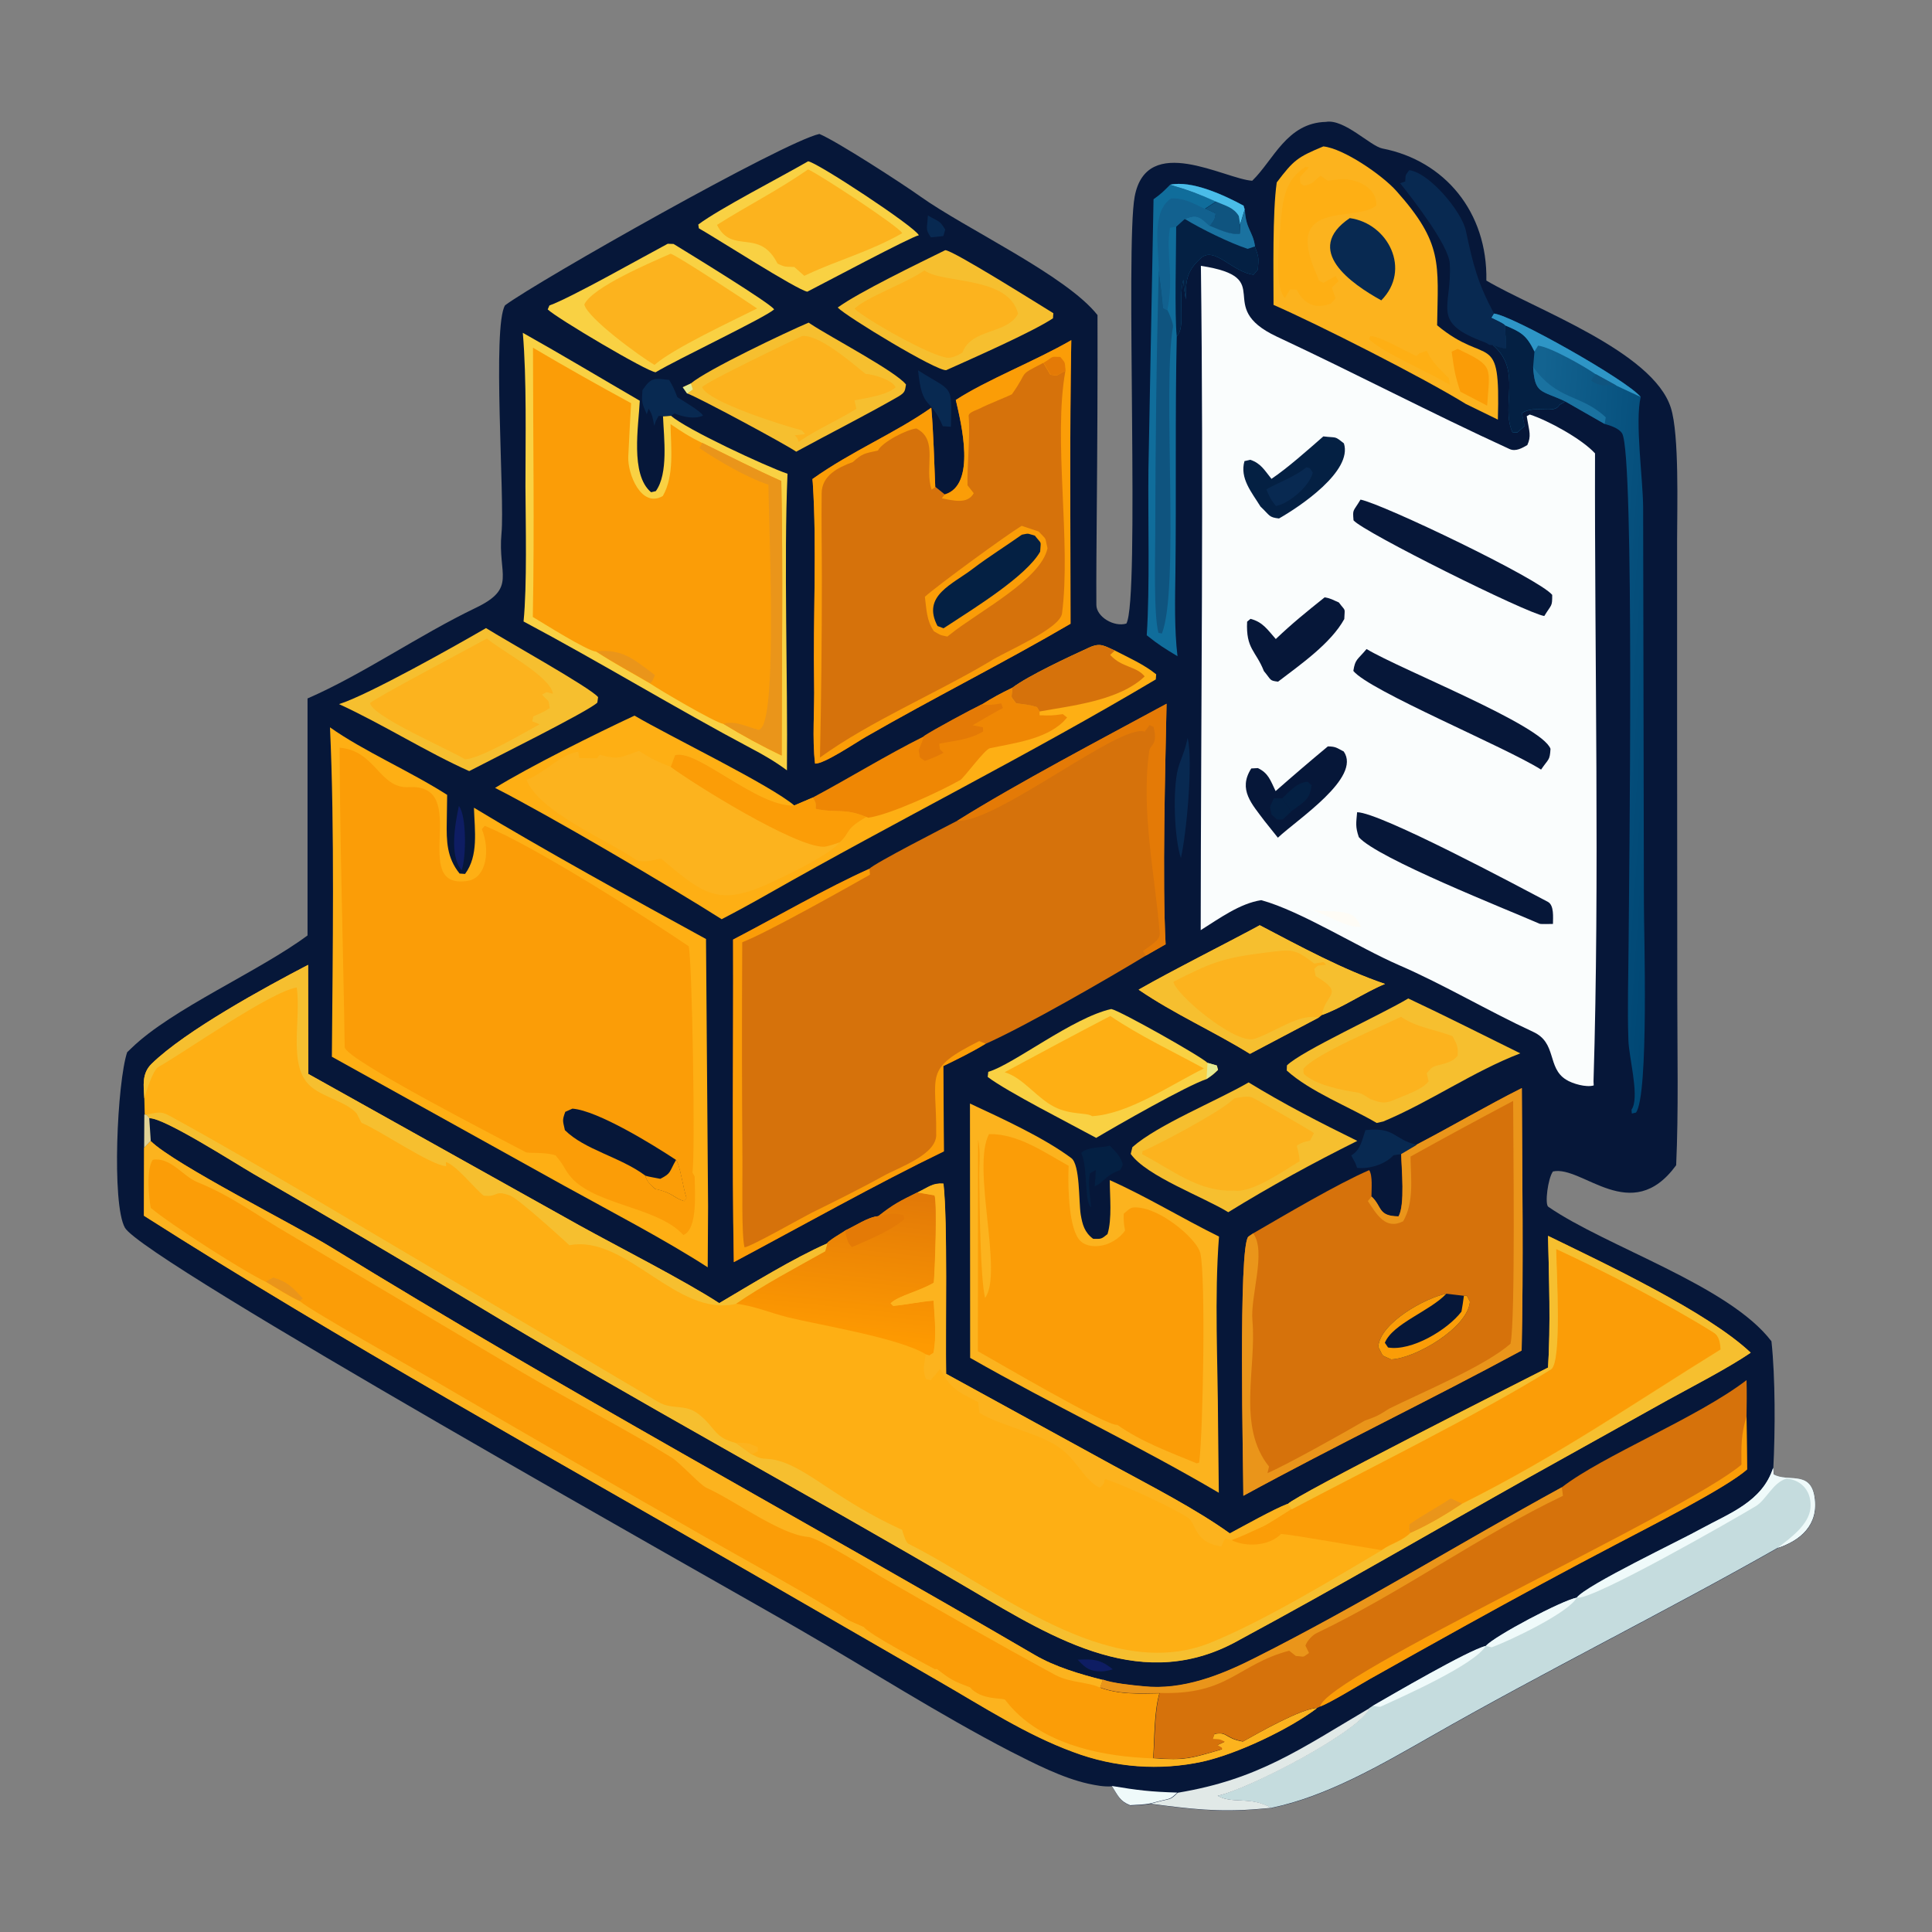 <?xml version="1.0" encoding="utf-8"?>
<!-- Generator: Adobe Illustrator 21.1.0, SVG Export Plug-In . SVG Version: 6.00 Build 0)  -->
<svg version="1.1" id="Слой_1" xmlns="http://www.w3.org/2000/svg" xmlns:xlink="http://www.w3.org/1999/xlink" x="0px" y="0px"
	 viewBox="0 0 1024 1024" style="enable-background:new 0 0 1024 1024;" xml:space="preserve">
<rect x="0" y="0" width="1024" height="1024" fill="#808080" stroke="none"/>
<style type="text/css">
	.st0{fill:#061739;}
	.st1{fill:#C5DCDE;}
	.st2{fill:#EFFAFA;}
	.st3{fill:#E1E9E7;}
	.st4{fill:#FEAF14;}
	.st5{fill:#FB9D07;}
	.st6{fill:#EA951A;}
	.st7{fill:#F6BF2F;}
	.st8{fill:url(#SVGID_1_);}
	.st9{fill:#E47A06;}
	.st10{fill:#FCB31E;}
	.st11{fill:#FAFDFD;}
	.st12{fill:#042043;}
	.st13{fill:#082951;}
	.st14{fill:#FEFCF6;}
	.st15{fill:#D6720B;}
	.st16{fill:#F9D143;}
	.st17{fill:#EF8704;}
	.st18{fill:url(#SVGID_2_);}
	.st19{fill:#2E95C6;}
	.st20{fill:#1A72A0;}
	.st21{fill:#0F547F;}
	.st22{fill:#106D9B;}
	.st23{fill:#4ABCE8;}
	.st24{fill:#12618F;}
	.st25{fill:#E5EA93;}
	.st26{fill:#0E1D63;}
	.st27{fill:#E0D295;}
</style>
<path class="st0" d="M581.7,167c0.1,35.2-0.1,70.5-0.4,105.7c-0.1,15.9-0.3,31.9-0.2,47.9c0,6.3,9.3,11.9,15.9,9.9
	c7.2-12.6-0.6-199.8,4.4-226.3c6.4-34,47.8-9.3,62.3-8.4C675,84.9,682,65.1,702.8,64.6c9.7-1.7,23.6,12.9,29.9,14.1
	c32.9,6.4,55.8,33.6,55.1,70c25.2,15,88.4,37.5,97.8,67.5c4.5,14.2,3.3,53.1,3.3,69.5V380l0.1,148.7c0,28.7,0.7,60.6-0.6,88.9
	c-23.8,32.6-49.7-0.1-65.3,3.3c-2.7,3.7-4.4,17.3-2.5,18.7c30.7,21.2,95.8,41.7,118.3,71.3c2.1,19.2,2,47.8,1,67.2l0.3,3.5
	c7.6,4.3,19.4-2.3,21.6,11.9c2.3,14.9-7.6,23.1-19.5,27c-60.6,34.4-123.8,65.6-184.3,100.2c-26,14.8-54.8,31.6-84.1,37.6l-6.9,0.6
	c-21.6,1.8-36,0-57.5-2.8c-2.9,0.6-7.3,0.7-10.4,0.9c-5.6-2.3-6.5-5.1-9.7-10.2c-4.3,0.3-8.4-0.5-12.6-1.4
	c-13.9-3.1-28.6-10.7-41.4-17.2c-37.6-19.5-74.3-43-111-64.2C383,839.9,75.9,668,66.2,650.7c-7.1-12.6-4.1-77.2,1.2-93l2.3-2.2
	c21.4-20.8,67.6-40.6,93.3-59.7V370.2c29.4-12.8,59.1-33.6,89.1-48c22.1-10.6,11.6-17.5,13.7-39.5c1.8-18.3-5-109.8,1.9-120.9
	c17.7-13.1,147.9-86.8,166.6-90.8c9.3,3.9,43.2,25.8,53.6,33.2C511.9,121.3,565.2,146,581.7,167z"/>
<path class="st1" d="M939.8,778l0.3,3.5c7.6,4.3,19.4-2.3,21.6,11.9c2.3,14.9-7.6,23.1-19.5,27c-60.6,34.4-123.8,65.6-184.3,100.2
	c-26,14.8-54.8,31.6-84.1,37.6c-11.9-6.4-20.1-1.8-28.6-6.4c16-3.3,76-34.4,80.6-46.5l1.8-1.2c10.1-5.8,50.5-29.4,59.8-31.7
	c5.1-5.5,40.2-24,48.2-25.6c5.2-6.8,55.1-30.4,66.3-36.7C916.6,802.1,934.1,795.9,939.8,778z"/>
<path class="st2" d="M939.8,778l0.3,3.5c7.6,4.3,19.4-2.3,21.6,11.9c2.3,14.9-7.6,23.1-19.5,27c6.7-5.2,16.6-12.2,17.4-21.2
	c0.7-8.4-4.4-14.8-12.7-15.5c-7.2,2-10.7,11.2-16.3,14.6c-12.6,7.6-87.3,50.3-94.8,48.5c5.2-6.8,55.1-30.4,66.3-36.7
	C916.6,802.1,934.1,795.9,939.8,778z"/>
<path class="st2" d="M727.7,904.1c10.1-5.8,50.5-29.4,59.8-31.7c-6.1,10-43.4,26.5-55.6,32.1C731.2,904.9,728.7,904.3,727.7,904.1z"
	/>
<path class="st2" d="M787.5,872.4c5.1-5.5,40.2-24,48.2-25.6c-4.3,8-35.6,22.9-45.1,26.3L787.5,872.4z"/>
<path class="st3" d="M726,905.3c-4.7,12.2-64.6,43.3-80.6,46.5c8.4,4.6,16.7-0.1,28.6,6.4l-6.9,0.6c-21.6,1.8-36,0-57.5-2.8l6-1.5
	c5-1.2,5-0.7,8.6-4.3C667,943.1,689,927.1,726,905.3z"/>
<path class="st2" d="M589.3,946.6c13.8,2.3,20.8,3.1,34.7,3.5c-3.6,3.5-3.6,3.1-8.6,4.3l-6,1.5c-2.9,0.6-7.3,0.7-10.4,0.9
	C593.5,954.6,592.6,951.8,589.3,946.6z"/>
<path class="st4" d="M76.5,582.2c-0.4-6.8-1.4-13.2,3.8-18.3c17.8-17.5,60.5-40.8,83-52.5l0.1,57.8l143.9,80.4
	c19.7,10.9,56,29.4,73.9,41.1c17.1-10.1,39.3-23.8,57.3-31.7c0.6-1.3,7.9-5.6,9.6-6.7c5.5-2.5,12.2-7.2,17.5-7.6
	c8.4-6.6,11.3-7.9,20.7-12.6c6.1-2.9,8-5.1,13.8-4.7c2.3,20.9,1,77.1,1.4,100.8l89,48.8c19.5,10.6,43.6,23,61.4,35.8
	c8.1-4.3,22.8-12.6,30.7-15.7c3.3-4.3,123.4-64.9,137.9-72.3c1.4-22.1,0.5-47.7,0-69.8c29.9,14.6,84.4,40.2,107.4,61.9
	c-11.9,8.1-30.7,17.8-43.8,25l-74.3,41.4c-50.9,28.6-101.1,57.9-152.5,85.6c-51,29.1-97.8,0.1-142.8-26.4
	c-87.1-51.2-176.9-99.5-263.6-151.8c-38.6-23.3-77.5-46.1-116.6-68.6c-10-5.8-47.1-29.6-55-29.5l-1.6-1.7l-1-0.1L76.5,582.2z"/>
<path class="st5" d="M824.7,661.9c26.1,12.1,58.8,28.9,83.5,44.3c3.1,2,3.5,5.8,3.7,9c-47.6,29.4-85.7,56.1-137.1,81.8
	c-8.6,5.7-17.8,11.2-27.3,15.4c-4.4,4.4-9.6,5.2-15.3,9.2c-12.2-1.9-45.7-8-53.3-8.6c-2.1-2.1-7.1-2.9-10.1-3.7
	c3.5-1.6,11.9-7.2,15.6-9.5c38.4-20.4,100.5-51.1,137.5-74.2C827.7,722.2,824.9,674.1,824.7,661.9z"/>
<path class="st6" d="M747.6,812.5c-1-2.5-0.6-1-0.5-4.6c7.6-5.3,14.4-8.8,21.9-13.7l5.9,2.8C766.3,802.8,757.1,808.3,747.6,812.5z"
	/>
<path class="st7" d="M77.4,590.8c5.5-0.9,7.5-2.2,12.3,0.5c26.2,14.3,53.5,30.3,79.2,45.4l179.9,106.3c7.7,4.6,14.3,0.7,21.7,6.7
	c8.9,7.1,7.9,12.2,19.5,15.1l8.4,6c4.6,2.2,4.3,2.2,9.1,2.5c9.4,0.6,20.7,8.2,28.7,13.5c13.8,9.2,25.4,16.4,40.5,23.4l1.4,0.6
	c0.6,1.9,1.9,6.7,3.5,7.5c45.5,22.7,105.4,74.3,159.9,52.4c28-11.3,64.8-33.6,90.8-49c5.6-3.9,10.8-4.7,15.3-9.2
	c9.5-4.2,18.7-9.7,27.3-15.4c51.4-25.7,89.5-52.3,137.1-81.8c-0.2-3.2-0.6-7.1-3.7-9c-24.8-15.5-57.5-32.3-83.5-44.3
	c0.2,12.2,3.1,60.2-2.7,63.8c-36.9,23.1-99.1,53.8-137.5,74.2l-2-2.8c3.3-4.3,123.4-64.9,137.9-72.3c1.4-22.1,0.5-47.7,0-69.8
	c29.9,14.6,84.4,40.2,107.4,61.9c-11.9,8.1-30.7,17.8-43.8,25l-74.3,41.4c-50.9,28.6-101.1,57.9-152.5,85.6
	c-51,29.1-97.8,0.1-142.8-26.4c-87.1-51.2-176.9-99.5-263.6-151.8c-38.6-23.3-77.5-46.1-116.6-68.6c-10-5.8-47.1-29.6-55-29.5
	L77.4,590.8z"/>
<linearGradient id="SVGID_1_" gradientUnits="userSpaceOnUse" x1="441.947" y1="-3329.768" x2="450.081" y2="-3406.32" gradientTransform="matrix(1 0 0 1 0 4038)">
	<stop  offset="0" style="stop-color:#FE9A01"/>
	<stop  offset="1" style="stop-color:#E37A07"/>
</linearGradient>
<path class="st8" d="M465.4,644.6c8.4-6.6,11.3-7.9,20.7-12.6l9.3,1.5c1.5,3.9,0.2,40.3-0.4,46.3c-8,4.7-18.5,6.8-22.9,10.9l1.4,1.4
	c7.2-0.7,14.9-2.3,21.4-2.8c0.5,8.9,1.7,19.1-0.1,27.7l-2.2,1.4l-1.9-0.6c-13.9-8.6-56.3-15.5-72.7-19.5c-9.4-2.3-18.9-6.4-28.1-7.3
	c13.7-9.7,32.4-19.5,47.4-27.9l1.1-4.2c0.6-1.3,7.9-5.6,9.6-6.7C453.4,649.7,460,645.1,465.4,644.6z"/>
<path class="st9" d="M465.4,644.6c5.6-1.1,8-2.1,13.6-0.5l0.3,2.1c-7.2,6.2-18.9,10.9-27.8,14.8c-2.7-2.9-2.7-4.9-3.6-8.8
	C453.4,649.7,460,645.1,465.4,644.6z"/>
<path class="st7" d="M76.5,582.2c-0.4-6.8-1.4-13.2,3.8-18.3c17.8-17.5,60.5-40.8,83-52.5l0.1,57.8l143.9,80.4
	c19.7,10.9,56,29.4,73.9,41.1c17.1-10.1,39.3-23.8,57.3-31.7l-1.1,4.2c-15,8.4-33.6,18.3-47.4,27.9c-31.5,7.2-58-36.9-88.2-31.1
	c0,0-26.6-24.5-31.4-26.3c-8.9-3.3-5.9,1-14.1,0c-4.6-3.6-14.6-16.3-20-17.8l0.2,2.2c-8.1-0.4-35.5-19.2-44.7-22.9
	c-0.5-0.2-2.5-4.8-2.8-5.1c-5.2-6-17.5-8.5-24.1-14.1c-12.6-10.5-5.2-34.8-7.6-52.6c-13.8,2.1-58.8,33.9-73.3,42.1
	C81.1,566.9,77.4,578.9,76.5,582.2z"/>
<path class="st10" d="M486.2,632c6.1-2.9,8-5.1,13.8-4.7c2.3,20.9,1,77.1,1.4,100.8l89,48.8c19.5,10.6,43.6,23,61.4,35.8
	c8.1-4.3,22.8-12.6,30.7-15.7l2,2.8c-3.7,2.3-12,7.8-15.6,9.5c-5.1,2.3-10.9,5.2-16.1,7l-3.4-0.8c-1.4,2.4-0.8,1-2,4.2
	c-15.1-2.4-12.8-12.1-18.1-15.5c-8.2-5.3-31.1-15.9-41.5-19.6c-4.6-1.6-0.3,1-5.1,3.9c-8.4-4.7-10.8-12.9-19.8-20.2
	c-10.4-8.4-32-12.2-43.8-19.5c-0.2-1.9-0.5-3.7-0.6-5.6c-8.9-4.7-14.5-6.7-19.2-16c-0.3-0.6-0.6-1-1-1.6c-1.6,1.9-3.3,3.9-5,5.9
	l-2.6-0.6c-1.8-5.3-0.8-7.1-0.1-13l1.9,0.6l2.2-1.4c1.8-8.6,0.6-18.7,0.1-27.7c-6.5,0.4-14.2,2.1-21.4,2.8l-1.4-1.4
	c4.4-4.2,15-6.2,22.9-10.9c0.6-6,1.9-42.5,0.4-46.3L486.2,632z"/>
<path class="st5" d="M652.8,816.3c5.1-1.8,11-4.7,16.1-7c3.1,0.8,8.1,1.6,10.1,3.7C672.9,819.4,660.4,820.2,652.8,816.3z"/>
<path class="st10" d="M390,764.7c5.9,0.1,6-0.2,11.6,2.3l0.1,2.2l-3.3,1.7L390,764.7z"/>
<path class="st11" d="M636.5,140.9c41.2,6.3,6,21.4,40.2,37.5c41.3,19.3,82.1,40.7,123.4,59.6c3.3,1.5,6.8-0.6,9.4-2.1
	c2.2-4.7,1-7.6,0.1-13l-0.4-2.3l1.6-0.9c9.7,3.1,27.7,13,34.6,20.6c-0.3,107.6,2.5,226.1-0.8,332.8l0.1,2.2
	c-3.9,1.2-11.3-0.9-14.7-3.1c-10.1-6.3-4.7-19.5-17.4-25.3c-23.6-10.9-47.6-25.2-71.2-35.4c-21.4-9.3-51.8-28.6-72.9-34.4
	c-11.3,1.7-22.2,9.7-32.1,15.9C636.5,376.7,638,257.1,636.5,140.9z"/>
<path class="st0" d="M721.1,264.8c11.8,2.3,94.6,41.9,101.6,50.5c0,6.4-0.2,4.7-4.2,11.2c-9.3-1.4-95.7-44.4-101.1-50.7
	C716.9,269.6,717.1,271.5,721.1,264.8z"/>
<path class="st0" d="M724.3,344c18.3,11,92.8,40.2,97.5,52.9c-0.4,6.3-0.9,5-5,11c-19.2-12.1-91.2-41.9-99.5-52.3
	C718.3,349.2,719.4,349.9,724.3,344z"/>
<path class="st0" d="M719.3,430.5c12.1,0,86.3,39.7,101.1,47.5c3.4,1.8,2.7,8.3,2.7,11.7c-1.4,0-6.4,0.2-7.1-0.1
	c-17.1-7.5-86.1-34.7-95.8-45.9C718.3,438.1,718.8,436.3,719.3,430.5z"/>
<path class="st0" d="M703.8,395.6c4.3,0.1,4.5,0.7,8.4,2.7c9.6,13.8-24.5,35.9-34.9,45.7l-7.1-8.9c-6.6-8.9-14.2-16.6-7-27.8
	l3.5-0.2c5.6,2.7,6.6,6.4,9.4,12.2C685.2,411.3,694.4,403.4,703.8,395.6z"/>
<path class="st12" d="M679.5,423.2c4.6-4.2,7.7-8.3,13.6-8.9l2.1,1.9c-1,6.7-2.7,7.9-8.3,12c-0.9,0.6-1.9,1.3-2.7,1.9
	C682.8,427.2,681.6,426.1,679.5,423.2z"/>
<path class="st12" d="M684.2,430.3l-4.3,4c-4.2,0.2-2.1,0.6-6-2.6c-1-5.7-1.2-2.9,1.3-8.6l4.4,0.1
	C681.6,426.1,682.8,427.2,684.2,430.3z"/>
<path class="st12" d="M701.4,231.3c7.5,0.9,5.7-0.4,10.9,3.7c4.7,14.7-23.3,33.5-34.4,39.8c-5.5-0.6-4.7-1.5-9.8-6.3
	c-4.7-7.6-11.1-15-8.5-24.1l3.1-0.7c5.6,1.9,7.4,5.4,11.2,10.1C682.3,248.2,693.4,238.3,701.4,231.3z"/>
<path class="st13" d="M692.4,247.7c2.6,0.6,1.3-0.1,3.4,2.8c-1.7,7.2-12.6,16.4-19.5,17.7c-3-3.7-3.1-4.3-5.1-8.7
	c1.5-1.5,13.8-6.3,19.3-10.4L692.4,247.7z"/>
<path class="st0" d="M702.1,316.6c3.5,0.6,4.1,1.3,7.5,2.7c3.9,5.2,3.1,2.4,2.9,8.8c-7.1,12.9-23.2,24.1-35.1,33.2
	c-4.7-0.6-3.4-0.7-7.5-5.6c-4.3-10.9-9.6-11.7-8.9-26.2l1.8-1.5c6.5,1.7,8.9,5.6,13.4,10.7C684.9,330.4,692.7,324.1,702.1,316.6z"/>
<path class="st14" d="M696,482.4c6,1,12.6,0,18.3,1.7c4.4,1.3,5,3.5,7.2,7.2C713.7,491.7,703.8,485.3,696,482.4z"/>
<path class="st15" d="M507.4,435c32.3-20.2,76.8-43.5,110.9-62c-0.7,35.4-2.3,93.3-0.5,127.5l-10.5,6c-20.1,12.2-63.8,37.4-85,46.8
	c-7.6,4.6-14.6,8-22.4,11.8l0.3,45.2c-35.2,17-76.2,40-111.3,58.7c-1-56.2-0.2-114.6-0.4-171c22.5-11.7,49.8-27.5,72.2-37.5
	C463.9,457.3,500.7,438.5,507.4,435z"/>
<path class="st5" d="M388.6,498c22.5-11.7,49.8-27.5,72.2-37.5l0.3,3.1c-12.7,7.2-55.2,31.1-67.7,35.8c-0.2,38.9-0.2,77.8,0.1,116.7
	c0.1,9.2-0.6,38.2,1.1,45c3-0.1,29.9-15.4,35.4-18.2c11.4-5.6,26.7-13.2,38-19.5c8.4-4.7,29-11.5,28.2-22.5
	c0.3-31.9-7.1-34,22.8-49.1c1.1,0.5,2.3,0.8,3.4,1.4c-7.6,4.6-14.6,8-22.4,11.8l0.3,45.2c-35.2,17-76.2,40-111.3,58.7
	C387.9,612.8,388.8,554.4,388.6,498z"/>
<path class="st9" d="M507.4,435c32.3-20.2,76.8-43.5,110.9-62c-0.7,35.4-2.3,93.3-0.5,127.5l-10.5,6l-1.5-2.4
	c3.1-2.6,9.2-5.5,8.9-9.4c-2.6-31.4-10-65.1-5.6-96.5c0.5-3.7,4.8-3.2,2.3-12.9l-2.1-1l-2.6,3.5C594.4,382.8,527.6,436.6,507.4,435z
	"/>
<path class="st4" d="M174.9,385.5c17.6,12.5,42.4,23.2,62.1,35.8l-0.2,14.2c-0.2,10.3,0,19.1,6.8,27.5l2.9,0.2
	c7.2-9.7,5.1-22.9,4.7-35.1c34.3,20.8,87.1,50,123,69.6l1.1,141.8l-0.2,32.2c-22-14.3-52.7-30.3-76.2-43.3l-123-68.3
	C176.3,505.7,177.4,439.4,174.9,385.5z"/>
<path class="st5" d="M180,396.3c19.2,1.5,21,21.8,36.7,20.9c33.9-1.9-0.6,54.6,31.1,49.7c10.3-1.5,12-16.8,7.6-27.4l1.5-1.8
	c25.8,10.4,84.7,48,108.1,63.8c1.9,7.1,3.6,111.6,2,119.9l1.2,2.2c0,7.8,1.8,27.8-6,31c-14.4-15.9-50.5-15.7-61.7-33.5
	c-2.7-4.3-2.4-4.3-6-8.7c-5.3-1.9-14.5-1-15.8-1.7c-9.8-5.3-95.9-49.2-96-55.7C181.9,502.3,180.2,448.8,180,396.3z"/>
<path class="st0" d="M341.9,623c-13.4-9.9-31.9-13.5-42.5-24c-1.1-5.1-1.5-5,0.2-9.7l3.8-1.7c13.4,1,43,19.3,54.8,27.1
	c2.1,2.1,3.8,14.9,5.6,20.2l-1.2,1.7c-6.1-1.9-5.5-4.3-15.4-6.5C343.9,626.7,343.5,627.1,341.9,623z"/>
<path class="st5" d="M358.3,614.8c2.1,2.1,3.8,14.9,5.6,20.2l-1.2,1.7c-6.1-1.9-5.5-4.3-15.4-6.5c-3.5-3.5-3.8-2.9-5.4-7.1
	c2.7,0.8,5.3,1.1,8.1,1.7C355.8,621.8,354.5,621.5,358.3,614.8z"/>
<path class="st5" d="M79.9,604.8c12.6,12.4,76.9,44.7,95.8,56.4c122.3,75.2,248.8,143.6,372.8,216c10.6,6.2,24,10.2,36,13.2
	l-1.4,4.1c10.3,3.7,20.5,3.2,31.4,3c-2.9,10.3-2.5,23.3-3.3,34.4c17.3,1.3,20,0.1,36.5-4.7l-0.2-0.8l-2.3-1.4
	c1.3-0.6,2.6-1.2,3.9-1.8c-3.1-1.4-3.1-1.2-6.4-1.4l1-2.7c7.2-1.4,5.2,2.3,15.1,4c8.3-4.6,30.9-17.5,39.3-17.8
	c-14.8,11.2-42.2,24.2-60.5,28.3c-22.9,5-46.8,3.2-68.8-5.1c-24.8-9.1-47.7-24-70.6-37.2l-98.1-56.6
	C292.4,772.5,181.2,711.1,76.3,644.3l0.1-36L79.9,604.8z"/>
<path class="st10" d="M79.9,604.8c12.6,12.4,76.9,44.7,95.8,56.4c122.3,75.2,248.8,143.6,372.8,216c10.6,6.2,24,10.2,36,13.2
	l-1.4,4.1c-6.4-3.1-15.9-2.5-23.9-6.8c-31.1-16.9-61.2-34.1-91.9-51.8c-5.1-3-33.3-20.8-39-21.3c-14.8-1.2-38.8-19.3-54-26.1
	c-3.1-1.4-13.8-13.1-18.2-15.9c-25.5-15.8-53.6-30-79.3-45.2L153.1,654c-16.6-9.6-30.3-20.1-48.4-27.4c-7.9-3.2-14.2-13.4-23.7-11.9
	c-3.5,4.8-2.2,19.6-1.1,25.5c10.2,8.6,49,33.6,61.2,39.3c5.1,3.1,12.7,7.9,18,10.3c6,5.1,59.4,35.1,69,40.7
	c48.4,28.3,97,56.4,145.6,84.1c22.2,12.8,55.2,30.5,76.1,44.2l8,3.5c2.7,3.9,31.8,19.2,37.7,22.4l1.1-0.1c7.4,5.7,8.7,6.4,17.5,9.7
	c6,7.1,17.8,5.4,18.7,6.7c15,19.9,41.8,28.2,68.6,30.4c3.2,0.2,6.5,0.5,9.7,0.6c17.3,1.3,20,0.1,36.5-4.7l-0.2-0.8l-2.3-1.4
	c1.3-0.6,2.6-1.2,3.9-1.8c-3.1-1.4-3.1-1.2-6.4-1.4l1-2.7c7.2-1.4,5.2,2.3,15.1,4c8.3-4.6,30.9-17.5,39.3-17.8
	c-14.8,11.2-42.2,24.2-60.5,28.3c-22.9,5-46.8,3.2-68.8-5.1c-24.8-9.1-47.7-24-70.6-37.2l-98.1-56.6
	C292.4,772.6,181.2,711.2,76.3,644.4l0.1-36L79.9,604.8z"/>
<path class="st5" d="M449.7,858.6c1.7-5.3,0.3-2.9,5-6.9c5.1,0.4,3-0.6,6.6,3.5l-0.2,4.5c-2.7,2.3-1.4,1.6-3.4,2.5L449.7,858.6z"/>
<path class="st6" d="M140.9,679.3l3.9-2.2c7.7,2.3,10.2,5.2,15.7,11.1l-1.6,1.3C153.6,687.2,146.1,682.3,140.9,679.3z"/>
<path class="st5" d="M496.5,884.3c7.6,0.5,8.9,0.2,15.4,3.4l2.7,3.9L514,894C505.3,890.7,503.9,890,496.5,884.3z"/>
<path class="st16" d="M277.1,176.4c20.7,11.6,41.5,24.1,62,36c-0.6,13.1-5.2,39.2,6,48.5l2.5-0.6c6.7-9.3,4.3-28,3.8-39.7l4.3-0.2
	c8.1,7.2,50.3,26.8,61.7,30.7c-2,47.1,0.2,108.5-0.3,157.2c-5.9-4.4-12.2-8.1-18.7-11.5c-40.7-21.6-80.1-45.7-120.9-67.4
	c1.9-19.5,1.1-51,1-71.5C278.5,232.9,279.2,200.8,277.1,176.4z"/>
<path class="st5" d="M282.5,184.3c17.1,10.1,34.5,19.9,52,29.4c-0.6,9.5-1,18.9-1.5,28.4c-0.4,9.1,6.9,27.4,18.3,20.8
	c6.2-10.7,4.3-25.7,4.1-38.1c6.4,4.3,10,6.7,16.8,10c13.8,6.8,27.8,13.9,41.9,20.2c1,48,0.2,97.4,0.2,145.5
	c-10.6-5.1-20.9-10.7-30.9-16.8c-5-1-33.6-17.9-38.8-21.4c-10.2-6-18.5-10.4-28.6-16.9c-5-0.5-28.2-15.2-33.6-18.4
	C283.3,280.2,282.5,231.1,282.5,184.3z"/>
<path class="st6" d="M407.3,256.9c-11.5-3.8-26.6-12.6-36.6-19.4l1.5-2.8c13.8,6.8,27.8,13.9,41.9,20.2c1,48,0.2,97.4,0.2,145.5
	c-10.6-5.1-20.9-10.7-30.9-16.8c6.5-1.7,11.5,1.3,18.9,3.3c0.4-0.3,0.8-0.6,1.1-0.9C412.2,376.9,407.3,275,407.3,256.9z"/>
<path class="st6" d="M316,345.2c13.8-1.3,19.6,3.9,31.1,12.6c-1.5,3.5-0.6,2.2-2.4,4.3C334.4,356.1,326.1,351.8,316,345.2z"/>
<path class="st15" d="M506.6,212c16-10.5,42-20.6,61.2-31.7c-0.9,49.6-0.4,100.6-0.4,150.3c-35.6,20.8-72.6,39.3-108.4,59.9
	c-5.6,3.2-22.4,14.6-27,14.2c-1.6-13.1-0.2-29.1-0.5-42.6c-0.6-34.3,1.5-72.3-0.7-106.1l-0.2-2.1c21.1-15,43.5-24.1,63-37.8
	c1.2,13.6,1.5,28.2,2.1,41.9l5,4C517.6,257.2,509.5,224.5,506.6,212z"/>
<path class="st5" d="M506.6,212c16-10.5,42-20.6,61.2-31.7c-0.9,49.6-0.4,100.6-0.4,150.3c-35.6,20.8-72.6,39.3-108.4,59.9
	c-5.6,3.2-22.4,14.6-27,14.2c-1.6-13.1-0.2-29.1-0.5-42.6c-0.6-34.3,1.5-72.3-0.7-106.1l-0.2-2.1c21.1-15,43.5-24.1,63-37.8
	c1.2,13.6,1.5,28.2,2.1,41.9c-0.4,0.6,0,0.2-1.9,1.5c-4.1-11.4,3.9-26.4-8.1-32.4c-5.1,0.5-18.1,7.2-20.4,11.7
	c-7.2,1.6-8,1.4-13.3,6.1c-8,2.9-16.3,7.2-16.5,16.3c-0.2,15.2,0.1,30.3,0.1,45.5c0,31.6-0.3,63.2-1,94.8c26.5-19.2,61.7-34,90-50.9
	c7.3-4.9,37.3-17.2,38.3-25.5c4.9-37.7-4.8-92.4,1.8-128.6c-5.6,2.7-3.1,2.8-8,2.1l-3.7-6.3c-14.2,7.4-7.2,3.4-16.7,16.7
	c-0.1,0.2-14.4,6.1-15.4,6.7c-2,1.3-7.6,2.6-7.5,4.7c0.9,10.6-0.9,27.8-0.6,36.8l3.3,4.2c-3.3,6-10.8,3.9-16.9,2.7l1.4-1.9
	C517.6,257.2,509.5,224.5,506.6,212z"/>
<path class="st9" d="M553.1,192.3c6-3.6,3.1-3.3,8.9-3.1c3.1,3.8,2.1,2.1,2.8,7.3c-5.6,2.7-3.1,2.8-8,2.1L553.1,192.3z"/>
<path class="st5" d="M541.5,278.7l9,3c4.6,5,3.1,2.2,4.7,8.9c-3.5,16.6-36.5,33.5-51.7,45.7l-1.4,1.1c-4.5-1-3-0.5-7.1-2.8
	c-3.9-5.7-3.9-11.4-4.8-18.3C497.4,309.9,533.4,283.6,541.5,278.7z"/>
<path class="st12" d="M541.6,283.4c4.1-0.8,2.5-0.7,6.9,0.5c3.9,5,3.1,2.3,2.8,8.5c-7.3,12.9-34.7,29.8-47.8,38.4l-3.4,2.2l-3.2-1.2
	c-8.5-16.2,8-22,19.2-30.7C524,295.1,533.3,289.3,541.6,283.4z"/>
<path class="st15" d="M750.8,606.7c18.6-9.7,37.5-20.8,55.8-30c0.2,45.6,0.9,93.7-0.1,139.1c-48.4,26.2-98.2,50.1-147.5,77
	c0-14.1-2.8-132.8,2.7-137.4c0.8-0.6,1.7-1.1,2.5-1.7c16.6-9.6,44.6-26.2,61.5-33.5c1.9,2.9,1.2,9.9,1.2,14
	c5.7,5.3,3.2,10.4,14.3,10.5c3.5-6,1.6-25.2,1.4-33.2L750.8,606.7z"/>
<path class="st6" d="M750.8,606.7c18.6-9.7,37.5-20.8,55.8-30c0.2,45.6,0.9,93.7-0.1,139.1c-48.4,26.2-98.2,50.1-147.5,77
	c0-14.1-2.8-132.8,2.7-137.4c0.8-0.6,1.7-1.1,2.5-1.7c7.1,9.5-1.5,32.9-0.4,46.1c2.3,25.4-8.3,56.2,8.8,77.5l-0.8,3.5
	c11.1-4.9,40.2-21.2,51.5-27.8c6.4-2.3,7.2-2.7,13-6.4c17.7-8.8,50.6-22.4,64.3-34.4c2.7-12.8,1.4-108.9,1.4-128.7
	c-18.3,9.7-36.4,19.5-54.4,29.5c0.2,11.8,1.9,24.3-3.9,34.3c-9.4,4.8-14.1-3.8-18.7-10.7l2-2.4c5.7,5.3,3.2,10.4,14.3,10.5
	c3.5-6,1.6-25.2,1.4-33.2L750.8,606.7z"/>
<path class="st0" d="M775.9,686.8h1.6l1.6,3.1c-1.2,14-29.2,30.2-41.8,30.6c-5.9-2.8-3.6-0.8-6.8-6.6c0.9-12.8,25-26,36.1-28.2
	L775.9,686.8z"/>
<path class="st5" d="M775.9,686.8h1.6l1.6,3.1c-1.2,14-29.2,30.2-41.8,30.6c-5.9-2.8-3.6-0.8-6.8-6.6c0.9-12.8,25-26,36.1-28.2
	c-8.8,9.3-28.4,15.8-32.6,26l1.7,2.5c12.4,2.1,31.5-9.3,38.9-19C775.1,692.6,775.5,689.7,775.9,686.8z"/>
<path class="st10" d="M514.1,584.9c16.7,7.8,38.9,17.9,53.7,28.9c4.7,3.5,3.9,22.8,5,29.9c0.9,5.3,2,9.5,6.6,12.9
	c4.3,0.1,4.3,0.2,7.6-2.5c2.5-8,1.2-20.1,1.2-28.6c19.9,8.9,38.4,20.3,57.9,29.9c-2.5,32.6-0.6,66.5-0.5,99.3l0.4,36.5
	c-43-25.3-88.4-46.7-131.8-71.5L514.1,584.9z"/>
<path class="st5" d="M524.2,601.1c15.3-0.3,29.2,9.6,42.2,16.8c0,1-0.1,2.1-0.1,3.1c-0.2,8.5,0.1,31,6.5,36.9
	c2.7,2.5,6.8,2.9,10.3,2.4c4.9-0.6,10.5-4,13.2-8.1c-0.6-3.1-0.9-5.7-0.7-8.9c3.4-2.9,3.7-3.8,8.4-3.2c9.9,1.2,23.2,11,29.2,18.7
	c1.2,1.5,2.5,3.5,3,5.4c2.9,12.1,1.5,94.6-0.6,111l-1.3,0.4c-14.5-6-29.2-11.3-42.1-20.4c-5.4,1-64.1-33.6-73.9-39l0.1-112.2
	c1.4,6.4,0.5,13.7,0.6,20.1c0.2,13.5,0.5,52.6,3.1,63.8C531.9,674.9,514.8,618.6,524.2,601.1z"/>
<path class="st4" d="M536.6,364.5c8.3-6.3,30.6-16.7,40.5-21.2c6.2-2.9,8.2-0.9,13.8,1.5c7.4,3.8,15.5,7.4,21.9,12.6l-0.2,2.7
	c-66.9,39.8-137.8,75.2-205.5,113.7c-8.1,4.6-16.3,9.1-24.6,13.4c-26.9-17.1-91.4-55-120.1-69.6c17.9-11.1,53.9-29,73.9-38.3
	c18.7,11,72.3,36.9,84.9,47.8l9.8-4.2c19.7-10.5,38.7-22.3,58.7-32.3c5.4-3.6,24.6-13.9,30.6-16.9
	C526.2,369.7,530.3,367.6,536.6,364.5z"/>
<path class="st10" d="M445,446.5c-5.6,6.8-27.6,17.1-33.8,20.1c-29.5,14.2-37.1,8.6-60.6-11.4c-0.7-0.6-9.7,3.1-14,0.2
	c-14.6-10.1-51.2-25.3-57.5-42.1c9.7-3.6,18.4-13.9,27.4-14.8l0.5,3.3l9.3,0.1l1.6-1.8c10.4,2.7,10.5,1.4,20.8-2.1
	c6.8,4.4,9.4,5.5,16.9,8.5l2.3-6.2c11.3-3.7,43.7,27.7,63.2,26.6l9.8-4.2c1.6,3.1,1.7,2.5,1.5,6c11.1,2.3,15-0.6,26.9,4.3
	C447,440.1,451.2,441,445,446.5z"/>
<path class="st5" d="M355.5,406.5l2.3-6.2c11.3-3.7,43.7,27.7,63.2,26.6l9.8-4.2c1.6,3.1,1.7,2.5,1.5,6c11.1,2.3,15-0.6,26.9,4.3
	c-12.2,7.1-8,8-14.2,13.5c-2.1,0.7-6.4,2.2-8.4,2.3C421.2,448.9,367.8,415.6,355.5,406.5z"/>
<path class="st17" d="M536.6,364.5c-0.4,6.4-1.4,3.8,2,8.3c4,0.5,7.2,0.6,11,2l1.4,2.3v2c5.8,0.2,6.7,0.2,12.3-0.6l2.3,1.8
	c-0.6,0.7-1.4,1.4-2,2.2c-9.9,9.5-26.1,11.3-39,14.1c-2.7,0.6-13.7,15.7-15.6,16.8c-10.7,6.1-37.5,18.5-48.8,20l-1-0.4
	c-11.9-4.9-15.7-1.9-26.9-4.3c0.2-3.5,0.1-3-1.5-6c19.7-10.5,38.7-22.3,58.7-32.3c5.4-3.6,24.6-13.9,30.6-16.9
	C526.2,369.7,530.3,367.6,536.6,364.5z"/>
<path class="st9" d="M520.2,373.4c4.4,0.4,6.1,0.2,10.5-0.6l0.9,2.6c1.3-1.3-15.8,8.9-16.1,9l5.5,1.1l0.1,2.2
	c-7.9,4.6-14.8,4.7-23.3,6.5c0.6,3.8-0.3,2.2,2.3,4.8c-3.9,2.1-5.8,2.8-9.9,4.3c-3.7-2.6-2.3-0.9-3.3-5.8c0.8-1.9,2.5-5.6,2.8-7.4
	C495,386.6,514.2,376.3,520.2,373.4z"/>
<path class="st15" d="M536.6,364.5c8.3-6.3,30.6-16.7,40.5-21.2c6.2-2.9,8.2-0.9,13.8,1.5l-2.5,2.3c6.3,6.9,13.7,5.8,18.3,11.4
	c-13.5,13-39.4,15.6-55.7,18.6l-1.4-2.3c-3.9-1.3-7-1.5-11-2C535.3,368.3,536.2,370.9,536.6,364.5z"/>
<path class="st15" d="M827.8,788.3c21.7-16.8,71.8-36.8,97.9-56.8c0.2,6.5,0.1,12.8,0,19.2l0.3,28.1c-10.5,9.6-53.9,31.5-69.2,39.6
	c-26.8,14-53.3,28.4-79.7,43c-17.1,9.5-34.2,19-51.2,28.6c-5.8,3.3-21,12.6-26.2,14.5l-1.5,0.7c-8.4,0.3-31.1,13.2-39.3,17.8
	c-9.9-1.8-8-5.4-15.1-4l-1,2.7c3.3,0.1,3.4-0.1,6.4,1.4c-1.3,0.6-2.6,1.2-3.9,1.8l2.3,1.4l0.2,0.8c-16.6,4.7-19.3,6-36.5,4.7
	c0.9-11.1,0.5-24.1,3.3-34.4c-10.9,0.2-21.1,0.7-31.4-3l1.4-4.1c5,1.9,15.9,3,21.4,3.5c20.8,2.3,41.5-6,59.6-15.2
	C720.8,850.7,773.5,818,827.8,788.3z"/>
<path class="st6" d="M827.8,788.3l0.6,4.5c-43.9,21-86.2,51.6-130.4,72.7c-2.5,1.2-5.1,4-6.1,6.7l1.9,3.9c-3.9,2.7-1.8,1.9-7,1.6
	l-3.5-2.8c-27.7,7.4-32.1,23.6-68.8,22.4c-10.9,0.2-21.1,0.7-31.4-3l1.4-4.1c5,1.9,15.9,3,21.4,3.5c20.8,2.3,41.5-6,59.6-15.2
	C720.8,850.7,773.5,818,827.8,788.3z"/>
<path class="st5" d="M923,776.3c-0.1-10-0.2-16,2.7-25.6l0.3,28.1c-10.5,9.6-53.9,31.5-69.2,39.6c-26.8,14-53.3,28.4-79.7,43
	c-17.1,9.5-34.2,19-51.2,28.6c-5.8,3.3-21,12.6-26.2,14.5C702.6,888.4,893.2,801.7,923,776.3z"/>
<path class="st10" d="M701.4,77.6c10.7,1.1,31.1,15.1,38.7,23.6c24.8,27.8,22.1,38.5,21.6,71.2c27,22.5,33.6,1.4,32.2,50l-17-8.3
	c-22.1-13.7-78.3-42.2-101.9-52.5c0-16.9-0.6-49,1.7-64.9C685.7,84.8,687.7,83.3,701.4,77.6z"/>
<path class="st4" d="M692,88.4l1.8,0.3l-4.8,5.1l0.2,3.3l1.9,1.4c4.8-1.3,3.7-1,7.7-4.4l1.1-1l3.9,2.7c2.2-0.3,4.3-0.6,6.5-0.8
	c8.6-0.6,19.6,4.4,19.2,13.9c-11.1,9.5-50.2-4.2-31.4,37.2c1.4,3.4,0.2,2.2,3.4,3.8l6.4-3.6l1.6,2.7l-3.6,3.4l2,5.7l-2.3,2.7
	c-8.2,3.2-14.2,0.7-18.3-7.2l-3.5-0.2L681,158c-6-6.8-2.9-29.4-2.3-38.5C679.7,106.9,680.7,95.4,692,88.4z"/>
<path class="st13" d="M715.4,115.6c20.4,2.8,32.8,27.4,16.7,43.6C716.2,150.4,690.4,132.5,715.4,115.6z"/>
<path class="st5" d="M772.6,184.9c19.3,9.3,17.1,9.1,15.6,30.1l-14.2-7.4c-2.9-8.9-3.3-11.9-4.6-21.2L772.6,184.9z"/>
<path class="st4" d="M768.5,204c-10.6-6.5-35.6-17.1-42.9-24.2l0.7-1.7c5,0,17.9,7.7,24.4,10.6l1.6-1.4l3.9-1.4l1.3,2.5
	c2.1,3.9,7.1,8.9,10.4,12L768.5,204z"/>
<path class="st7" d="M257.6,332.9c10.8,6.8,55.7,31.8,59.4,36.6l-0.4,2.9c-4.8,4.7-57.3,30.7-67.9,36.3c-22.1-9.8-45.9-24.9-69-35.5
	C195.1,368.4,242.1,341.9,257.6,332.9z"/>
<path class="st10" d="M258.1,338.4c7.2,6.4,33.4,19.8,35,29.3c-4.3-0.9-2.4-1.4-5.8,0.5c4,4.4,3.2,1.9,4.1,7.1
	c-3.4,2.2-5.1,2.8-8.7,4.4l-0.6,2.6l3.9,1.6c-8,4.3-31.8,18.5-39.6,18.5c-9.3-5.6-48.7-22.5-50.3-29.7
	C198.4,370.1,251.6,342.1,258.1,338.4z"/>
<linearGradient id="SVGID_2_" gradientUnits="userSpaceOnUse" x1="882.553" y1="-3655.972" x2="804.849" y2="-3661.486" gradientTransform="matrix(1 0 0 1 0 4038)">
	<stop  offset="0" style="stop-color:#004774"/>
	<stop  offset="1" style="stop-color:#136390"/>
</linearGradient>
<path class="st18" d="M791.8,166.2c9.3,0.8,70.4,35.1,77.8,44.2c-3.1,13.1,1.2,43.5,1.3,58.4l0.4,209.5c0,15.7,2.7,102.1-4.2,111.4
	l-2.2,0.5c-0.2-3.4-0.4-1,0.6-3.5c3-7.5-2.1-26.4-2.4-35.2c-0.6-17,0-34.2,0.1-51.3c0.2-32.1,3.2-258.6-3.4-270.4
	c-1.6-2.8-6.4-4.3-9.3-5.1l-20.8-11.9l-3.1,1.8c-2.7,5.3-13-0.2-20,4.4l1.5,6.8l-3.9,3.5l-2.6-0.2c-6.4-14.3,5.5-32.9-10.5-46.3
	c3.2,1.1,3.5,1.2,6.9,2c0.2-4.3-0.2-8.1-0.5-12.5c-1.2-1.1-5.5-3.1-7.2-3.9L791.8,166.2z"/>
<path class="st12" d="M797.6,172.4c8.9,3.7,11.5,5.3,15.7,13.9l-0.7,8.1c0.9,14.6,4.1,12.2,17.1,18.3l-3.1,1.8
	c-2.7,5.3-13-0.2-20,4.4l1.5,6.8l-3.9,3.5l-2.6-0.2c-6.4-14.3,5.5-32.9-10.5-46.3c3.2,1.1,3.5,1.2,6.9,2
	C798.2,180.6,797.9,176.8,797.6,172.4z"/>
<path class="st19" d="M791.8,166.2c9.3,0.8,70.4,35.1,77.8,44.2l-12.9-6l-10.9-6c-5.5-3.9-24-14.5-30.6-15.2l-1.9,3.1
	c-4.2-8.6-6.9-10.2-15.7-13.9c-1.2-1.1-5.5-3.1-7.2-3.9L791.8,166.2z"/>
<path class="st20" d="M812.6,194.5c13.1,18.1,25.2,14.2,38.5,26.7l-0.6,3.5l-20.8-11.9C816.7,206.7,813.5,209,812.6,194.5z"/>
<path class="st21" d="M845.8,198.3l10.9,6c-7.1-0.3-8.5,0.8-13.4-2.6L845.8,198.3z"/>
<path class="st22" d="M620.2,97.9c11.5-2.4,28.6,5.5,38.9,11.1l0.6,2c0.5,10.8,4.3,11.5,5.4,19.7c2.3,6,2,6,1.6,12.2l-2.3,2.7
	c-11.3-1.4-20.7-15.3-27.9-8.8c-6.1,5.5-7.8,10-8,17.6c0,1.4,0,2.8,0,4.3c-0.7-4.3-1.1-6.2-1.3-10.5c-3,12,1.4,24.9-3.5,30.1
	c-0.9,41.5-0.2,83.4-0.7,125c-0.2,14.3-0.6,30.3,1.1,44.5c-6.8-4.1-10.1-6.1-16.3-11.1c1.7-25.8,0.6-61.2,0.9-87.9l2.7-143.2
	C615.5,102.7,616.8,101.3,620.2,97.9z"/>
<path class="st12" d="M620.2,97.9c11.5-2.4,28.6,5.5,38.9,11.1l0.6,2c0.5,10.8,4.3,11.5,5.4,19.7c2.3,6,2,6,1.6,12.2l-2.3,2.7
	c-11.3-1.4-20.7-15.3-27.9-8.8c-6.1,5.5-7.8,10-8,17.6c0,1.4,0,2.8,0,4.3c-0.7-4.3-1.1-6.2-1.3-10.5c-3,12,1.4,24.9-3.5,30.1
	c-1.2-11.3-0.3-45.5-0.3-58.4l4.3-3.9c6.7-2.9,8.3-1,13.4,3.7c2.6-3.9,2.3-2.4,3.1-6.6l-5.5-2.5l6-3.9
	C635.4,102.8,630.1,100.8,620.2,97.9z"/>
<path class="st21" d="M620.2,97.9c11.5-2.4,28.6,5.5,38.9,11.1l0.6,2l-2.4,7.9L657,124c-5.3,0.6-10.7-2.2-15.8-4.2
	c2.6-3.9,2.3-2.4,3.1-6.6l-5.5-2.5l6-3.9C635.4,102.8,630.1,100.8,620.2,97.9z"/>
<path class="st23" d="M620.2,97.9c11.5-2.4,28.6,5.5,38.9,11.1l0.6,2l-2.4,7.9l-0.7-4.4c-2.7-4.5-6.9-5.4-12-7.6
	C635.4,102.8,630.1,100.8,620.2,97.9z"/>
<path class="st20" d="M657.4,118.8l2.4-7.9c0.5,10.8,4.3,11.5,5.4,19.7l-3.9,1.3c-9.5-3.1-24.8-10.6-33.4-15.9
	c6.7-2.9,8.3-1,13.4,3.7c5.1,2,10.5,4.8,15.8,4.2L657.4,118.8z"/>
<path class="st21" d="M614.2,143c1,6.8,1.8,13.5,2.4,20.3l2.2,1.1c0.9,1.7,3.2,7.2,2.9,8.9c-5.6,31.2,3.6,139.2-5.9,162.5l-1.8-0.4
	c-2.6-9.7-1.7-40.3-1.7-52.3C612.4,236.3,612.9,189.7,614.2,143z"/>
<path class="st24" d="M614.2,143c-0.2-12.1-3.9-31,6.5-37.8c6.9-0.4,11.6,2.6,18.1,5.6l5.5,2.5c-0.7,4.1-0.5,2.7-3.1,6.6
	c-5.1-4.7-6.7-6.6-13.4-3.7l-4.3,3.9l-3.4,0.6c-2.3,13.6,2.3,26-1.4,43.7l-2.2-1.1C616,156.5,615.2,149.7,614.2,143z"/>
<path class="st16" d="M581,603.1c-13-7.1-47.3-24.5-57.5-32.3l0.3-2.7c13.2-3.8,44.8-28.8,65.2-33.3c4.5,0.8,47.6,25.1,51.1,28.6
	l4.9,1.4l0.6,2.3c-2.8,2.6-2.9,2.7-6,4.8C629,575.4,591.9,596.6,581,603.1z"/>
<path class="st25" d="M640,563.3l4.9,1.4l0.6,2.3c-2.8,2.6-2.9,2.7-6,4.8L640,563.3z"/>
<path class="st4" d="M588.5,538.5c15.4,10.5,33.2,18.8,49.6,27.8c-17.7,8.7-39.7,24.1-59.2,25.3c-3.2-2.1-11.3-0.5-20-4.9
	c-8.9-4.5-15.8-14.2-24.5-17.7c-0.6-0.2-1.3-0.5-1.9-0.7C551,558.3,569.7,548.3,588.5,538.5z"/>
<path class="st10" d="M667.7,490.4c20.8,10.9,44.2,23.6,66.4,31.1c-11.3,4.7-22.5,12.6-33.5,16.5l-1.7,1.4l-36.4,19.2
	c-19.2-11.9-40.1-21.1-59-34C622.5,513.7,647.9,501.1,667.7,490.4z"/>
<path class="st7" d="M667.7,490.4c20.8,10.9,44.2,23.6,66.4,31.1c-11.3,4.7-22.5,12.6-33.5,16.5c1.9-11.7,12.6-11.1-3.3-20.7
	l-0.7-3.8c2.8-2.6,1.4-1.4,6.2-2.2l-1.2-1.4l-5,0.8c-10.5-8-11.5-7.6-25.9-5.8c-23.3,2.9-29,5.5-48.7,15.4
	c0.3,6.1,32.8,33.6,42.9,30.3c10.9-3.5,23.6-13.6,34-11.3l-36.4,19.2c-19.2-11.9-40.1-21.1-59-34
	C622.5,513.7,647.9,501.1,667.7,490.4z"/>
<path class="st10" d="M659.7,534.7c0.4,0.1,0.8,0.2,1.1,0.2c5.3,1.7,5.7,1.9,8.6,6.5c-4-0.4-6.5,0-10-2.4L659.7,534.7z"/>
<path class="st7" d="M428.6,171l1.2,0.8c10.4,6.9,45.1,25.1,50.4,32c-0.6,3.1-0.2,4.1-4.1,6.4c-17.4,10-36.5,19.6-54.1,29.2
	c-5.4-3.8-51.3-28.5-57.8-30.9l-2.3-3.3l4.3-2C374.9,195.9,416.6,176.1,428.6,171z"/>
<path class="st25" d="M364.2,208.6l-2.3-3.3l4.3-2l1,3.1L364.2,208.6z"/>
<path class="st10" d="M425.1,178.1c9.3-0.8,26.3,14.2,33.7,20.1c4,0.1,14.3,3.2,15.9,7.1c-4.2,4-15.6,5.7-21.8,6.9l1,4.5
	c-9.8,6.1-20,10.4-29.4,16.7l-1.2,0.8l-0.6-1.8l-1.4-1.7l5.4-0.6l-1.7-2c-8.9-2.3-49.8-14.9-52.9-22.9
	C374.8,202.1,419.2,180.9,425.1,178.1z"/>
<path class="st16" d="M353.9,129.2l3.1,0.1c7,4.3,51.7,31.6,53.3,34.7c-5.1,4.5-50.9,26.2-62.8,33.3c-4.4-0.2-52.5-28.7-57.2-33.3
	l0.9-2.1C302.3,158,340.9,136.1,353.9,129.2z"/>
<path class="st10" d="M355.4,134.5c2.3,0.1,41.4,25.9,45.9,29c-13.8,6.9-44.3,21.1-54.4,29.9c-7.3-4.2-35.5-24.7-37.2-32
	C313.7,152.3,345.2,139,355.4,134.5z"/>
<path class="st16" d="M428.3,85.5c4.3,0.2,56.9,34.8,58.7,39.2c-3.8,0.6-52.2,26.4-59.1,29.9c-5.6-1-48-28.2-57.5-33.6l-0.3-2
	C381.3,110.6,413.8,93.9,428.3,85.5z"/>
<path class="st10" d="M428.3,89.8c4.9,1.9,48.3,30.3,49.9,33.8c-17.4,9.9-33.8,14.1-50.4,21.9l-1.5,0.7l-5.3-4.7
	c-4.7-0.2-4.8,0.2-8.9-1.8c-9.7-19.2-24-4.4-32.1-20.5C396.8,108.6,411.3,101.5,428.3,89.8z"/>
<path class="st7" d="M746.4,529.2c20,9.4,39.7,19.4,59.4,29.1c-24.8,9.5-47.8,25.7-72.6,36.1l-3.5,0.8
	c-14.8-8.7-35.2-16.5-47.7-27.8l0.1-2.7C689.5,557.2,732.8,537.4,746.4,529.2z"/>
<path class="st10" d="M742.6,538.9c7.6,5.5,18.6,6.9,27.3,10.3c2.3,4.4,3,5.5,2.7,10.3c-2.9,3.7-6.8,4.1-11.1,5.3
	c-3,0.8-3.2,1.8-5.3,4l1,4.3c-3.1,4.4-13.2,7.6-18.4,9.9c-5.1,2.3-7.6,1.3-12.6-0.5c-2.3-1.5-4.2-3-7-3.5c-8.1-1.2-20-3.6-26.7-8.6
	c-2.1-1.5-1.4-1.1-1.7-3.9C697.8,558.2,731.4,544.5,742.6,538.9z"/>
<path class="st7" d="M661.8,573.7c18.4,11.3,38.2,21.5,57.6,31c-23.3,11.6-46.2,24.1-68.4,37.8c-13.1-8.1-43.4-19.1-51.7-30.9
	l0.9-3.6C613.7,596.1,644.5,583.7,661.8,573.7z"/>
<path class="st10" d="M654.4,582.1c2.7-0.5,6-1.2,8.8-0.6c1.2,0.2,32.7,18.3,33.2,19.1l-2,3.9c-2.8,0.7-4.7,1-7.1,2.8
	c0.8,2.8,1.4,5.2,1.5,8.2c-8,4.7-25.3,17.1-34.7,15.5c-18.7,1-32.8-11-48.7-19.2l0.1-1.6c9.5-4,38.5-19.6,46.3-26
	C652.8,583.4,653.6,582.7,654.4,582.1z"/>
<path class="st7" d="M501,132.6c3.9-0.1,50.4,29.2,57.3,33.4l-0.2,2.7c-10.9,7.3-43.5,21.6-56.6,27.5c-5.1,0.6-52.9-28.4-57.5-33.2
	C455.3,154.8,487.2,139.4,501,132.6z"/>
<path class="st10" d="M490,143.3c9.2,7.2,44.7,2.8,49.6,23c-6,11.1-24.7,7.6-29.5,20.6c-2.3,1.4-5.6,3-8,2.7
	c-9.3-1-43.3-20.4-49.2-26C459.4,157.4,480.3,150.1,490,143.3z"/>
<path class="st13" d="M791.2,182.9c-2.7,0.1-1.9-0.6-4.3-1.5c-29.2-10.7-17.1-18.3-18.5-41.8c-0.6-9.6-19.5-34-26.3-42.5l2.7-0.9
	c0.3-4.1-0.2-2.7,2.1-6c10.7,1.3,27.8,21.9,30,31.9c3.9,18.2,6.1,27.4,14.9,44l-1.4,2.3c1.8,0.9,6,2.7,7.2,3.9
	c0.3,4.3,0.6,8.1,0.5,12.5C794.6,184.1,794.4,184,791.2,182.9z"/>
<path class="st13" d="M742.6,611.7l-4,0.6c-4.5,4.9-12.9,7.4-19.3,6.7c-1.1-3.1-0.6-1.9-2.1-4.7l-1-1.9c4.9-2.9,5.6-7.8,7.5-13.4
	c15.9-1.8,14.6,4.8,27.2,7.8L742.6,611.7z"/>
<path class="st13" d="M351.5,220.6l-2.4-0.2c-1.9,3.5-1.2,1.8-2.3,5.3c-1-4.4-0.7-5.3-3-9.1l-1,3c-2.7-6.4-2.7-6-2.3-12.8
	c4.7-6.9,6.2-6.4,14.2-5.4c2.2,3.8,2.7,5,4.3,9.1c2.9,1.9,12.6,7.5,13.6,9.8c-4.6,2-10.5,0.7-15.1-1.2l-1.7,1.2L351.5,220.6z"/>
<path class="st13" d="M629.5,391.1c2.9,12.6-0.6,50.5-3.6,63.7c-3.5-10.4-4.4-36-1.6-47.1c1-4.1,3.3-8.6,4.5-13.7L629.5,391.1z"/>
<path class="st12" d="M586.1,607.7l2.1-0.5c2.5,2.6,5.1,5,6.4,8.4c0.9,2.4,0.4,1.9-1,4.7c-7.6,2.3-9.7,7.6-13.4,8.3
	c0.3-2.8,0.5-5.6,0.6-8.5l-3.1,1.8c-1.2,5.4,0.2,12.4,0.6,17.9c-3.5-2.2-1.8-18.7-4.6-27.1c-0.2-0.6-0.4-1.1-0.6-1.7
	C576.4,608.1,581.7,608.3,586.1,607.7z"/>
<path class="st13" d="M486.6,196.3c18.5,11.7,18,7,17.4,29.9l-4.3-0.3C493,209.8,488.8,218.1,486.6,196.3z"/>
<path class="st26" d="M243.2,427.2c4.2,5.1,3.9,27.6,1.5,34C238,453.5,241.3,436.4,243.2,427.2z"/>
<path class="st13" d="M491.8,114.2c6,3.5,6.1,2.4,9.2,7.5l-1,3.4c-2.3,0.3-4.3,0.5-6.6,0.7C490.2,121.3,491.5,121,491.8,114.2z"/>
<path class="st26" d="M571.2,879.7c8-0.5,12.3-0.2,18.6,5.1c-2.9,0.8-5.1,1.3-8.2,1C576.6,885.4,574.5,883.1,571.2,879.7z"/>
<path class="st27" d="M76.5,590.7l1,0.1l1.6,1.7l0.8,12.2l-3.5,3.6L76.5,590.7z"/>
</svg>

